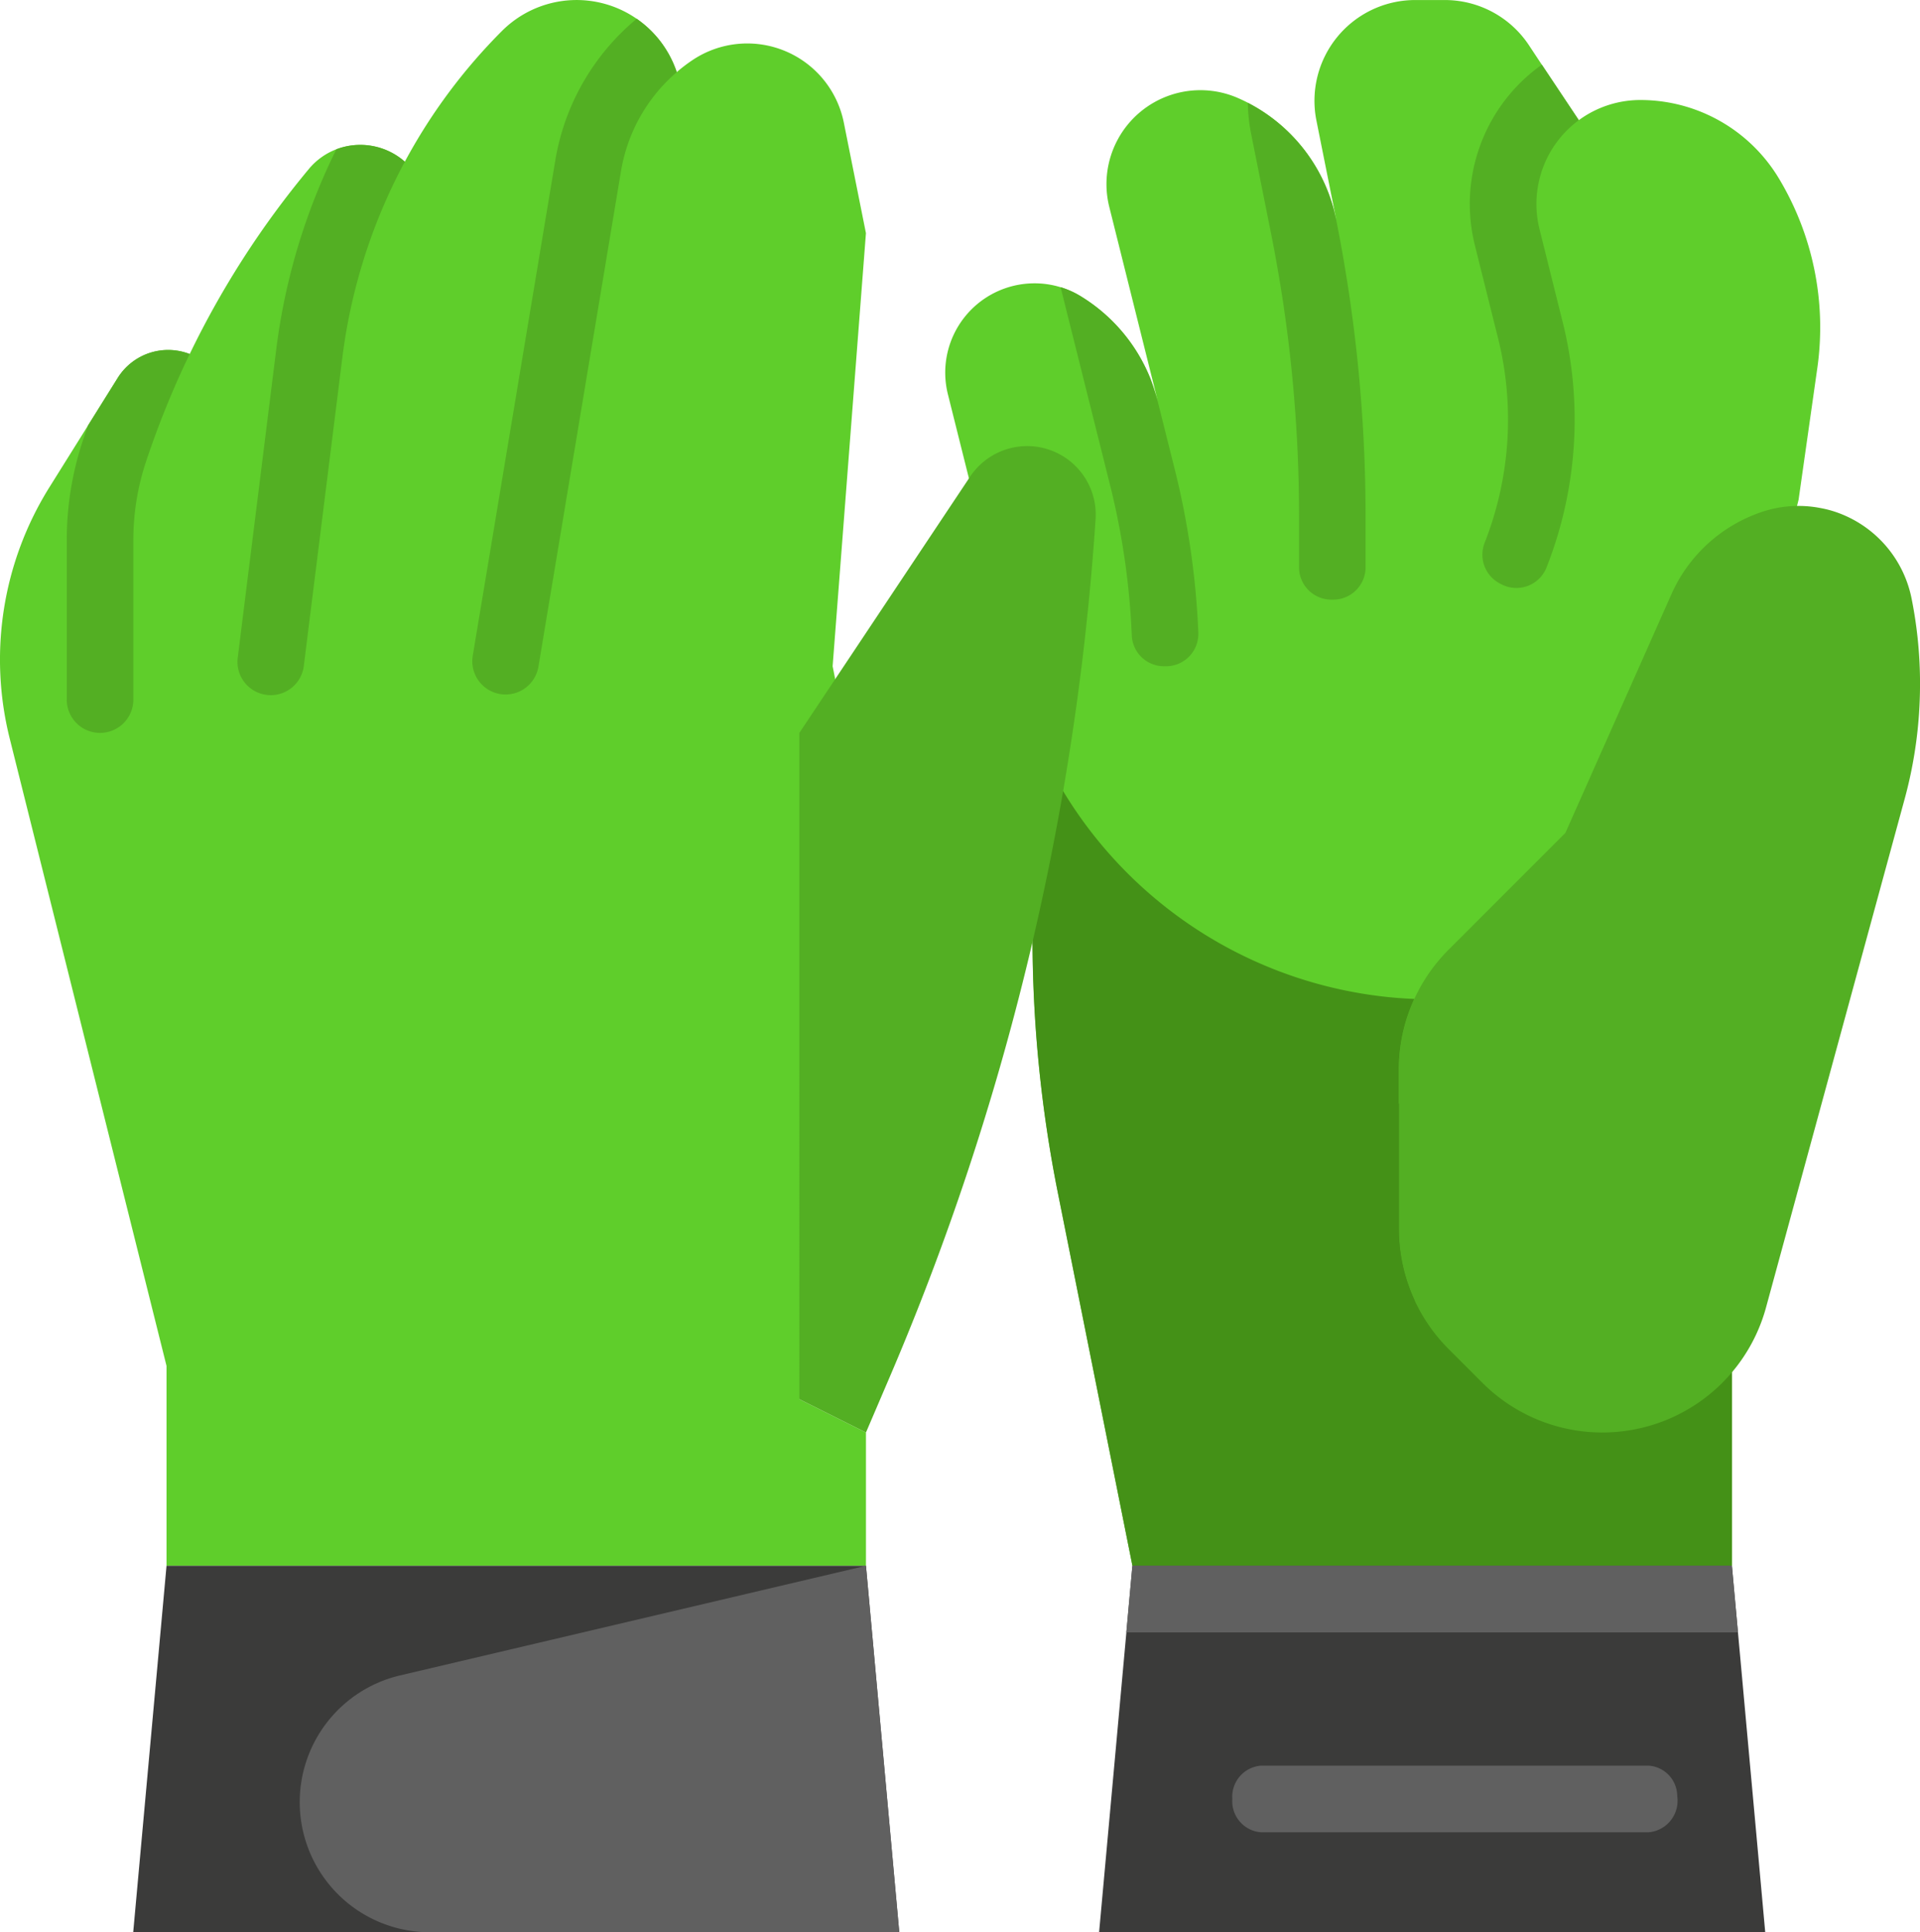 <svg xmlns="http://www.w3.org/2000/svg" width="102.65" height="103.278" viewBox="0 0 102.65 103.278"><defs><style>.guantes-a{fill:#5fce2b;}.guantes-b{fill:#449117;}.guantes-c{fill:#53af23;}.guantes-d{fill:#3b3b3a;}.guantes-e{fill:#606060;}</style></defs><g transform="translate(-1117.416 -596.361)"><path class="guantes-a" d="M1333.954,616.042l-1,7.029-3.561,14.245v42.736h-32.052l-3.984-19.923A69.826,69.826,0,0,1,1292,646.422V635.535l-4.527-18.1a4.773,4.773,0,0,1,4.632-5.93,4.687,4.687,0,0,1,1.4.211,4.617,4.617,0,0,1,1.1.5,9.146,9.146,0,0,1,3.715,4.429l.007.02a8.37,8.37,0,0,1,.325.988l0,0c.013.047.026.093.038.14l-.018-.08-.007-.022,0-.007-2.564-10.263a5.021,5.021,0,0,1,6.873-5.823c.182.08.363.164.539.256a9.047,9.047,0,0,1,4.6,5.727l.127.545-1.064-5.319a5.386,5.386,0,0,1,5.284-6.444h1.582a5.393,5.393,0,0,1,4.485,2.4l.7,1.058,1.977,2.965a.476.476,0,0,1,.038-.029,5.557,5.557,0,0,1,3.254-1.05,8.64,8.64,0,0,1,7.41,4.2,15.457,15.457,0,0,1,2.047,10.143Z" transform="translate(-119.379)"/><path class="guantes-b" d="M1345.692,794.7H1370.4v24.707h-24.707Z" transform="translate(-160.388 -139.354)"/><path class="guantes-c" d="M1396.756,696.821a23.29,23.29,0,0,1-.821,6.134l-7.412,27.182a9.07,9.07,0,0,1-15.162,4.029l-1.812-1.812a9.068,9.068,0,0,1-2.655-6.412V717.43a9.068,9.068,0,0,1,2.655-6.412l6.248-6.248,5.669-12.758a8.114,8.114,0,0,1,4.846-4.4,6.14,6.14,0,0,1,1.95-.316,6,6,0,0,1,1.162.111,5.668,5.668,0,0,1,.788.2,6.162,6.162,0,0,1,4.093,4.638,23.229,23.229,0,0,1,.452,4.57Z" transform="translate(-176.689 -63.892)"/><path class="guantes-b" d="M1323.452,758.4l-.176,2.992-.659,11.211h-14.245l-3.984-19.923a69.825,69.825,0,0,1-1.358-13.707V728.087l.752,1.5a23.049,23.049,0,0,0,17.384,12.513,22.625,22.625,0,0,0,2.277.207,9.048,9.048,0,0,0-.826,3.777V754.6a9.059,9.059,0,0,0,.835,3.8Z" transform="translate(-130.414 -92.552)"/><path class="guantes-d" d="M1350.619,897.363h-35.613l1.458-16.026.323-3.561h32.052l.323,3.561.648,7.123.325,3.561Z" transform="translate(-138.828 -197.724)"/><path class="guantes-e" d="M1361.226,917.262h-20.748a1.667,1.667,0,0,1-1.522-1.78h0a1.667,1.667,0,0,1,1.522-1.781h20.748a1.638,1.638,0,0,1,1.516,1.619h0A1.694,1.694,0,0,1,1361.226,917.262Z" transform="translate(-155.656 -222.965)"/><g transform="translate(1174.119 599.818)"><path class="guantes-c" d="M1386.61,621.731a21.534,21.534,0,0,1-.861,13.128,1.73,1.73,0,0,1-2.245.975q-.071-.028-.139-.062l-.093-.047a1.738,1.738,0,0,1-.826-2.2,17.978,17.978,0,0,0,.709-10.929l-1.235-4.948a9.122,9.122,0,0,1,3.579-9.662l1.976,2.965a5.565,5.565,0,0,0-2.1,5.834Z" transform="translate(-1359.769 -607.985)"/><path class="guantes-c" d="M1314.188,657.724a43.433,43.433,0,0,1,1.258,8.715,1.73,1.73,0,0,1-1.656,1.8h-.176a1.722,1.722,0,0,1-1.726-1.64,39.854,39.854,0,0,0-1.155-8.016l-2.651-10.606a4.62,4.62,0,0,1,1.1.5,9.146,9.146,0,0,1,3.715,4.429l.007.02.325.988,0,0,.011.031,0,.007.007.022Z" transform="translate(-1308.082 -636.086)"/><path class="guantes-c" d="M1348.035,636.9v2.757a1.728,1.728,0,0,1-1.728,1.728h-.1a1.728,1.728,0,0,1-1.728-1.728h0V636.9a77.149,77.149,0,0,0-1.5-15.1l-1.064-5.32a9.064,9.064,0,0,1-.174-1.649v0a9.047,9.047,0,0,1,4.6,5.727l.127.545A80.85,80.85,0,0,1,1348.035,636.9Z" transform="translate(-1331.73 -612.791)"/></g><path class="guantes-a" d="M1160.152,671.15l3.561,1.781v7.123h-37.394V669.37l-8.385-33.539a17.375,17.375,0,0,1,2.124-13.424l2.063-3.3,1.587-2.54a3.18,3.18,0,0,1,3.849-1.278,48.212,48.212,0,0,1,6.372-9.894,3.563,3.563,0,0,1,1.469-1.053,3.6,3.6,0,0,1,3.661.664,29.9,29.9,0,0,1,5.193-6.987,5.643,5.643,0,0,1,9.344,2.2,8.58,8.58,0,0,1,.85-.648,5.265,5.265,0,0,1,8.084,3.347l1.182,5.907-1.781,23.148,3.561,17.807Z" transform="translate(0 -0.002)"/><path class="guantes-c" d="M1264.679,729.265l-3.561-1.781V691.872l9.131-13.7a3.665,3.665,0,0,1,6.706,2.277h0a140.158,140.158,0,0,1-11.022,45.887Z" transform="translate(-100.966 -56.336)"/><path class="guantes-d" d="M1180.541,877.776l1.78,19.587h-40.955l1.781-19.587Z" transform="translate(-16.828 -197.724)"/><path class="guantes-e" d="M1201.575,877.776l-24.909,5.861a6.956,6.956,0,0,0-5.363,6.771h0a6.956,6.956,0,0,0,6.956,6.956h25.1Z" transform="translate(-37.862 -197.724)"/><path class="guantes-e" d="M1352.605,881.337h-32.7l.323-3.561h32.052Z" transform="translate(-142.272 -197.724)"/><path class="guantes-c" d="M1213.248,602.59a8.9,8.9,0,0,0-2.978,5.277l-4.417,26.5a1.78,1.78,0,0,1-2.048,1.463h0a1.78,1.78,0,0,1-1.463-2.048h0l4.417-26.5a12.489,12.489,0,0,1,4.349-7.545,5.641,5.641,0,0,1,2.141,2.853Z" transform="translate(-59.651 -2.372)"/><path class="guantes-c" d="M1135.987,659.482a48.513,48.513,0,0,0-2.331,5.74,13.283,13.283,0,0,0-.681,4.2v8.53a1.78,1.78,0,0,1-1.78,1.78h0a1.78,1.78,0,0,1-1.78-1.78h0v-8.53a16.882,16.882,0,0,1,.864-5.326q.133-.4.274-.8l1.587-2.54a3.179,3.179,0,0,1,3.849-1.278Z" transform="translate(-8.43 -44.197)"/><path class="guantes-c" d="M1169.044,623.292a30,30,0,0,0-3.336,10.435l-2.07,16.553a1.78,1.78,0,0,1-3.532-.441h0l2.068-16.552a33.439,33.439,0,0,1,3.209-10.657,3.6,3.6,0,0,1,3.661.664Z" transform="translate(-29.984 -18.29)"/></g></svg>